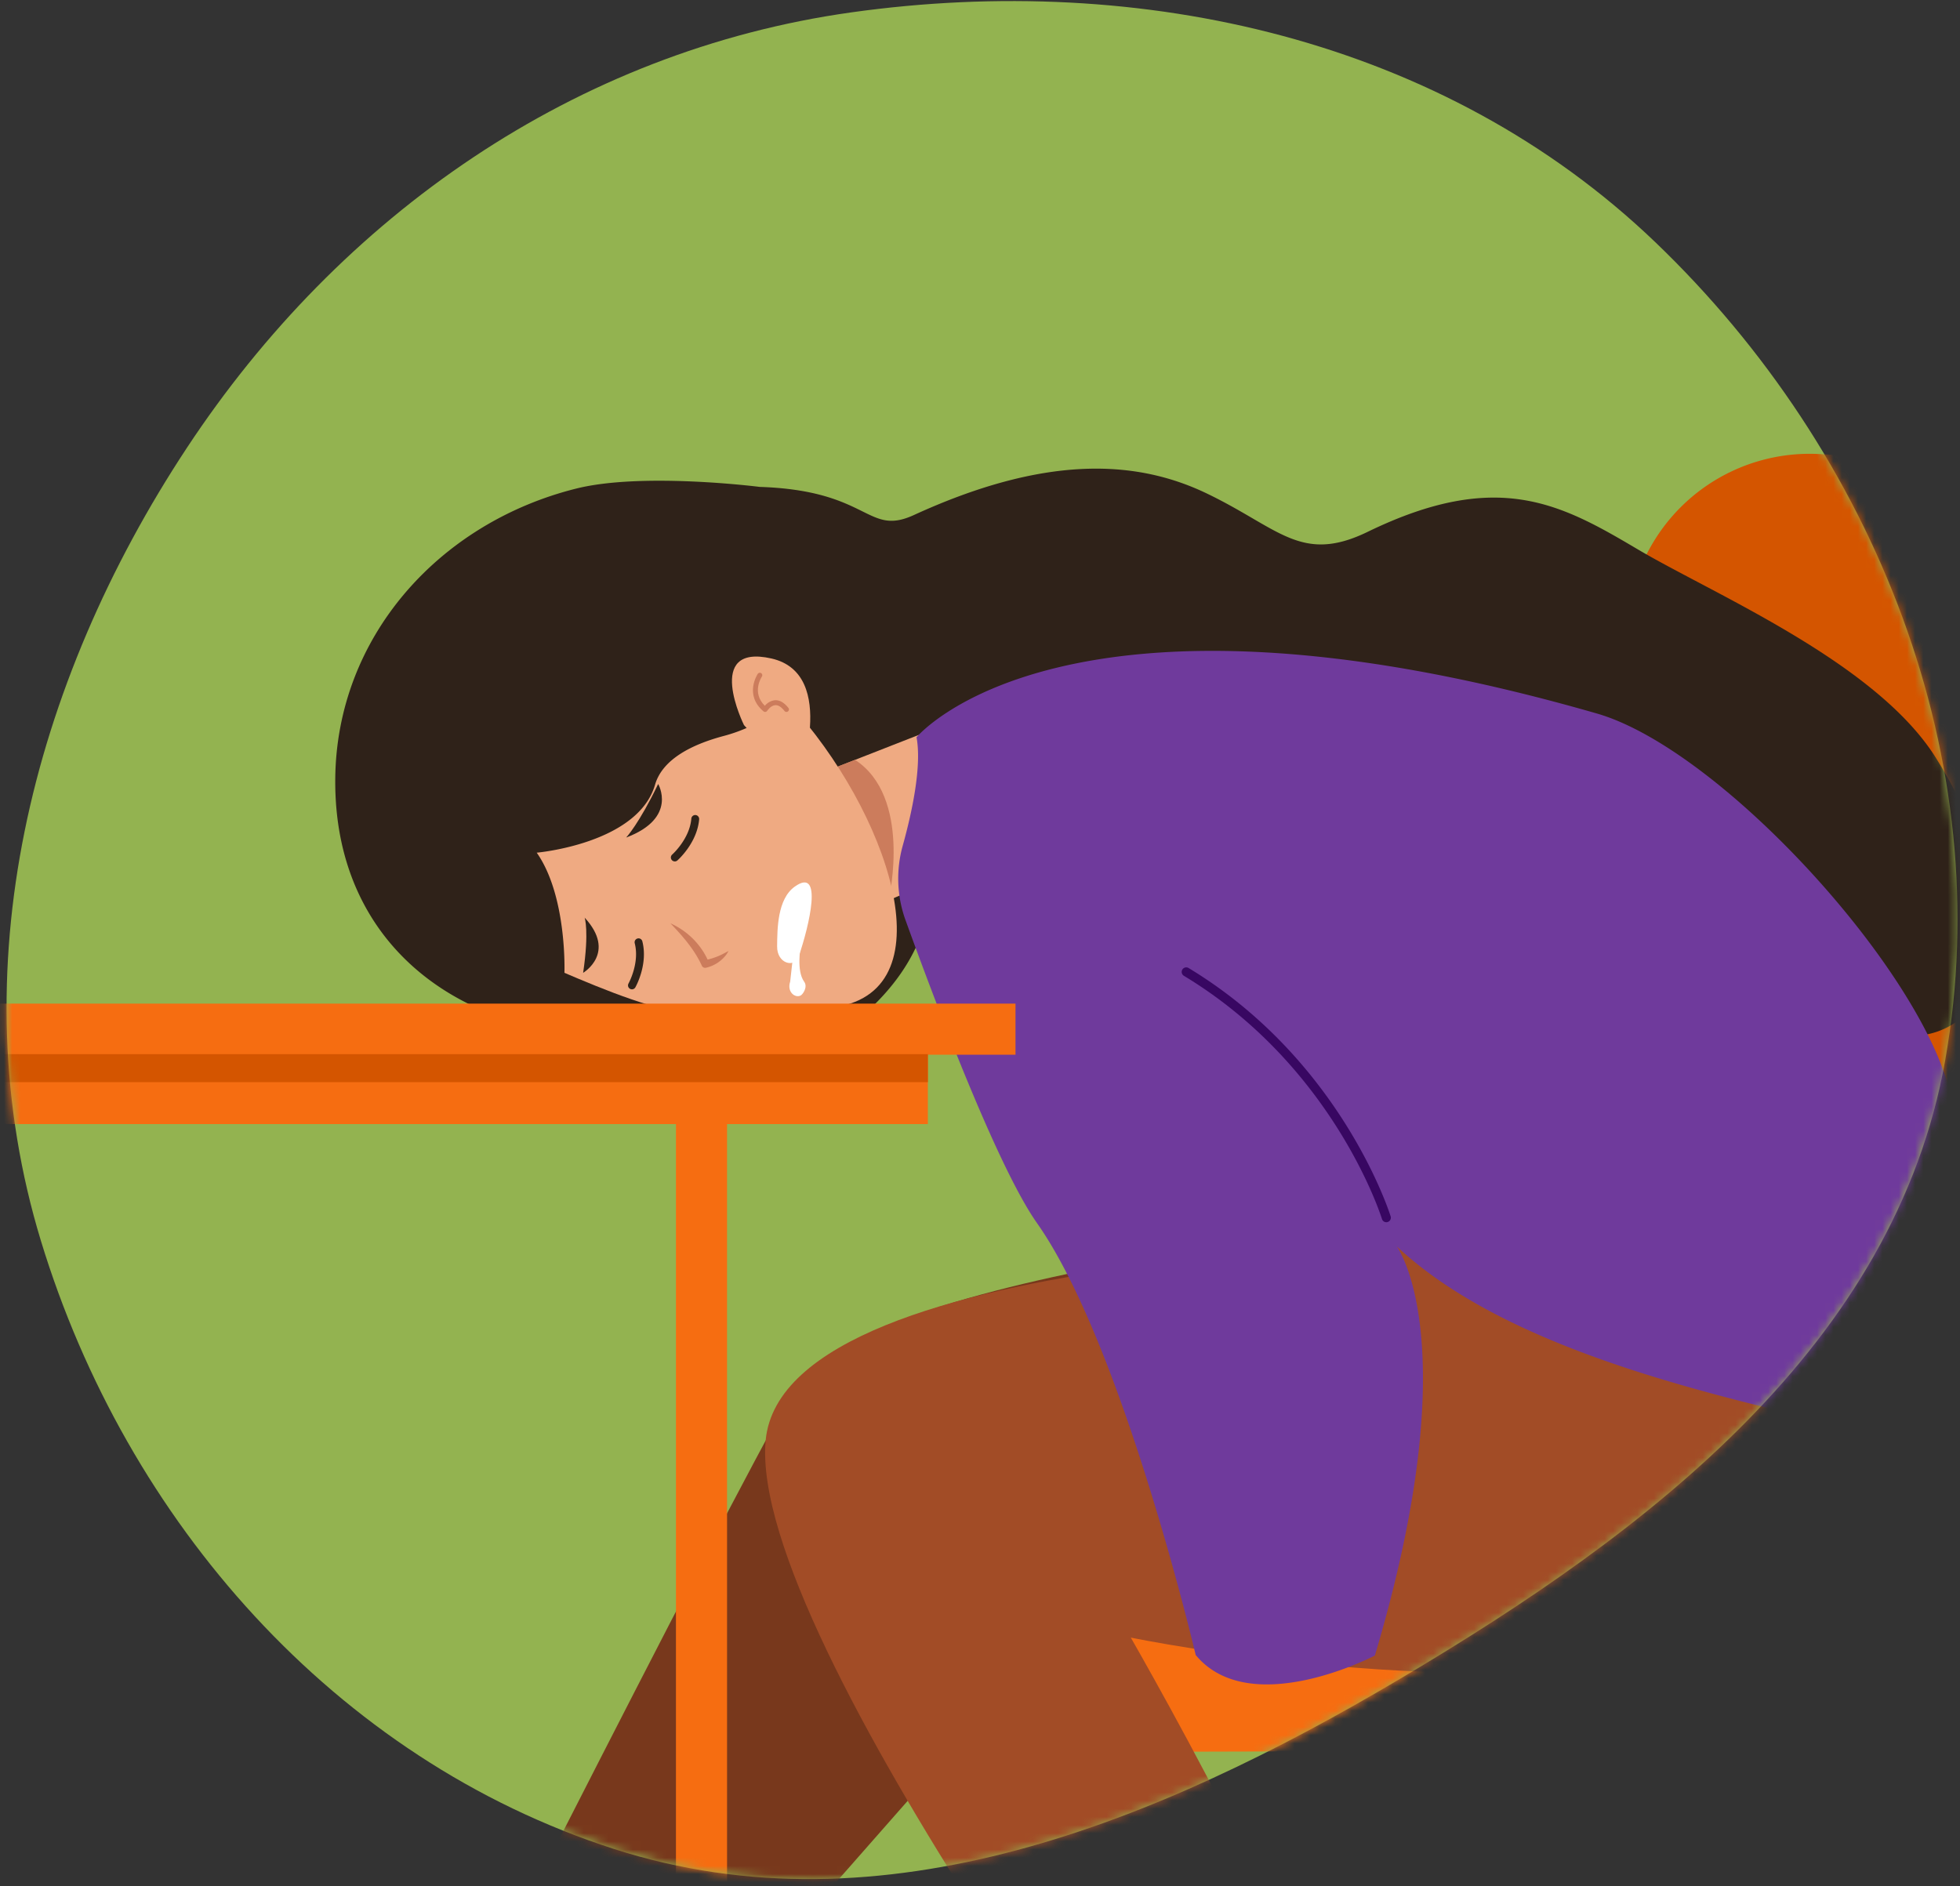 <svg xmlns="http://www.w3.org/2000/svg" width="240" height="231" fill="none" xmlns:v="https://vecta.io/nano"><rect width="100%" height="100%" fill="#333333" stroke="none"/><path d="M202.668 29.639c26.92 25.788 42.031 63.471 35.525 100.171-6.178 34.856-36.254 57.713-66.712 75.767-29.726 17.619-63.413 31.455-96.306 20.861-34.161-11.001-59.706-40.153-70.164-74.474-10.095-33.129-1.198-68.21 17.875-97.121C41.672 26.364 70.468 6.25 104.262 1.513c35.546-4.983 72.49 3.3 98.406 28.126z" fill="#93b350"/><mask id="A" maskUnits="userSpaceOnUse" x="0" y="0" width="240" height="231" mask-type="alpha"><path d="M202.668 29.639c26.92 25.788 42.031 63.471 35.525 100.171-6.178 34.856-36.254 57.713-66.712 75.767-29.726 17.619-63.413 31.455-96.306 20.861-34.161-11.001-59.706-40.153-70.164-74.474-10.095-33.129-1.198-68.21 17.875-97.121C41.672 26.364 70.468 6.25 104.262 1.513c35.546-4.983 72.49 3.3 98.406 28.126z" fill="#ff2c62"/></mask><g mask="url(#A)"><g clip-path="url(#B)"><path d="M204.703 317.349h-10.749l-2.227-104.053h15.203l-2.227 104.053z" fill="#f66d11"/><path d="M222.776 55.607l59.26 3.101-33.085 147.88h-88.519l39.724-134.974c1.42-4.822 4.424-9.024 8.529-11.929a22.37 22.37 0 0 1 14.091-4.079z" fill="#d45500"/><path d="M268.624 74.792s-1.788-23.682 15.2-20.106-4.469 73.178-4.469 73.178l-3.695 41.97a48.73 48.73 0 0 1-15.596 31.626c-8.965 8.227-20.685 12.807-32.857 12.839l-111.707.305V193.19l108.531.458c7.079.029 13.95-2.395 19.442-6.859a30.59 30.59 0 0 0 10.68-17.625c5.73-28.073 14.175-72.885 14.471-94.372z" fill="#f66d11"/><path d="M184.829 126.916l-5.349 22.258s-73.407 5.644-82.322 21.087-48.838 94.744-48.838 94.744l14.59 10.394 74.68-84.929 85.889-17.523-1.785-48.114-36.865 2.083z" fill="#78381c"/><path d="M185.339 135.347s42.878 1.265 47.336-1.22 12.485 56.627-17.235 66.427-76.974 0-76.974 0 30.611 53.164 27.343 63.561l-18.031 10.711s-56.24-73.821-54.025-98.399 87.805-23.987 87.805-23.987l3.781-17.093z" fill="#a24c26"/><path d="M237.107 92.907c-7.285-11.76-27.196-20.087-36.587-25.643s-17.135-9.861-33.043-2.134c-8.155 3.964-10.843-.448-19.752-4.717s-20.1-4.54-35.81 2.659c-5.797 2.662-5.351-3.006-18.895-3.442 0 0-14.34-1.829-22.471.207-16.832 4.211-29.345 18.212-29.497 35.555-.189 21.617 17.406 33.213 38.952 31.262 9.934-.915 19.691 2.366 23.767-.76 23.111-17.712-4.104-37.369 22.132-13.272 2.258 2.073 3.017 15.224 3.097 15.203a121.82 121.82 0 0 1 44.639-3.278 38.3 38.3 0 0 0 7.704.195c24.024-2.29 26.239-.073 51.516 2.092 11.225.96 16.757-13.73 4.247-33.927z" fill="#2f2219"/><path d="M126.326 102.813s-25.934 10.611-33.287 15.108l7.652-23.295 23.093-9.038s11.71 15.282 2.542 17.224z" fill="#efaa82"/><path d="M108.874 109.865s2.785-12.282-4.174-16.806l-4.778 1.851 5.681 15.151 3.271-.195z" fill="#cc7c5c"/><path d="M77.527 75.622c-6.532-1.006-14.093.027-19.771 7.26-10.373 13.196-4.049 25.27 3.896 32.399l4.341 2.522c13.061 5.604 21.684 9.571 37.61 5.259 12.546-3.4 4.153-25.649-8.082-38.092-4.843-4.96-11.15-8.237-17.995-9.348z" fill="#efaa82"/><path d="M69.115 119.138s.345-9.385-3.393-14.712c0 0 12.381-1.083 14.489-8.327.915-3.15 4.576-4.946 8.409-5.967 3.257-.862 6.234-2.557 8.636-4.919a19.38 19.38 0 0 0 5.063-8.549c.443-1.573.492-3.23.142-4.827a9.96 9.96 0 0 0-2.145-4.327c-1.059-1.245-2.408-2.21-3.928-2.811s-3.165-.819-4.79-.635l-25.131 2.851c-4.092.464-7.953 2.132-11.095 4.792a20.78 20.78 0 0 0-6.555 10.149l-1.577 5.516a20.78 20.78 0 0 0 .503 12.965l1.965 5.272a20.78 20.78 0 0 0 7.589 9.795c3.468 2.417 7.59 3.721 11.818 3.737v-.003z" fill="#2f2219"/><path d="M91.101 88.802s-4.976-10.041 3.356-8.159 3.194 15.379 3.194 15.379l-6.55-7.22z" fill="#efaa82"/><path d="M112.229 90.29s17.946-21.722 83.293-2.912c15.151 4.363 39.739 31.305 43.324 46.651 1.742 7.47 1.904 44.19-4.665 42.587-18.474-4.513-48.035-9.791-63.156-23.981 0 0 8.775 11.665-2.673 50.117 0 0-15.255 7.998-21.939-.061 0 0-8.928-38.007-19.445-52.917-4.912-6.964-12.695-27.694-16.094-37.101a14.96 14.96 0 0 1-.338-9.095c1.098-3.942 2.361-9.672 1.693-13.288z" fill="#6f3a9c"/><path d="M76.676 102.572s1.584-1.698 3.915-6.558c0 0 2.444 4.155-3.915 6.558zm-5.086 9.809s.574 1.637-.186 6.76c0 0 4.152-2.452.186-6.76z" fill="#2f2219"/><path d="M82.096 113.079c1.573.701 2.918 1.829 3.881 3.256.327.483.601.999.818 1.54l-.504-.283a8.2 8.2 0 0 0 2.175-.735l.741-.387c-.133.256-.298.495-.491.71-.603.675-1.402 1.144-2.285 1.342-.105.02-.213.002-.306-.05a.45.45 0 0 1-.2-.237c-.915-1.979-2.319-3.573-3.829-5.156z" fill="#cc7c5c"/><path d="M77.381 121.162a.48.48 0 0 1-.235-.064.49.49 0 0 1-.143-.121.48.48 0 0 1-.085-.167.47.47 0 0 1-.014-.187c.008-.063.028-.123.059-.178.021-.042 1.379-2.509.76-4.924a.48.48 0 0 1-.011-.187.47.47 0 0 1 .187-.317c.05-.038.108-.066.169-.081s.125-.02.187-.012a.47.47 0 0 1 .177.062.49.49 0 0 1 .14.125c.038.05.066.108.081.169.72 2.805-.787 5.522-.854 5.638a.48.48 0 0 1-.418.244zm5.248-15.666a.49.49 0 0 1-.199-.043.5.5 0 0 1-.164-.121c-.042-.048-.073-.103-.094-.163a.47.47 0 0 1-.024-.185c.004-.063.021-.125.049-.181a.47.47 0 0 1 .115-.148c.034-.034 2.136-1.915 2.34-4.4a.48.48 0 0 1 .519-.438.48.48 0 0 1 .327.171c.082.098.123.223.113.35-.247 2.885-2.566 4.952-2.663 5.037-.087.079-.2.123-.317.122z" fill="#2f2219"/><path d="M95.158 115.902c.021-2.134.021-5.793 2.157-7.317 3.52-2.513 1.776 4.781.491 8.537-.491 1.47-2.673.915-2.648-1.22z" fill="#fff"/><path d="M169.751 149.683a.55.55 0 0 1-.332-.11c-.095-.071-.165-.172-.199-.286-.055-.183-5.843-18.663-24.256-29.783-.126-.077-.216-.2-.251-.343s-.011-.294.065-.42c.038-.062.087-.117.146-.16a.57.57 0 0 1 .196-.092.55.55 0 0 1 .217-.01c.072.011.141.036.204.073 18.788 11.349 24.685 30.226 24.743 30.415.022.07.029.143.021.216a.54.54 0 0 1-.063.207.57.57 0 0 1-.138.168.56.56 0 0 1-.192.101.55.55 0 0 1-.161.024z" fill="#380762"/><path d="M89.027 131.858v122.195l-6.258-1.18V131.858h6.258zm35.321-8.943v6.257h-155.58l-.357-3.129-.305-3.128h156.243z" fill="#f66d11"/><path d="M113.617 126.05v11.617H-29.911l-.915-5.44-.421-3.049v-.079l-.348-3.049h145.213z" fill="#f66d11"/><path d="M113.618 129.099v3.433H-30.811l-.421-3.354v-.079h144.85z" fill="#d45500"/><path d="M96.3 87.19c-.047 0-.093-.011-.134-.031s-.078-.05-.107-.087c-.378-.488-.754-.732-1.114-.71-.574.027-.995.68-.998.686-.023.037-.054.069-.09.093s-.077.04-.12.047-.087.005-.129-.007-.081-.032-.115-.06c-2.41-2.025-.723-4.574-.705-4.601.046-.067.116-.112.196-.127s.162.002.229.048.111.115.126.194-.002.16-.047.227c-.055.082-1.278 1.954.36 3.576.313-.386.766-.633 1.26-.686.574-.024 1.123.305 1.632.948.049.064.071.145.061.225s-.052.153-.116.202c-.054.042-.121.064-.189.064z" fill="#cc7c5c"/><path d="M97.184 116.384l-.427 3.833c-.424 1.278.61 2.043 1.278 1.704.272-.137.915-1.045.427-1.704-.964-1.336-.427-4.269-.427-4.269l-.851.436z" fill="#fff"/></g></g><defs><clipPath id="B"><path fill="#fff" transform="translate(-31.879 54.317)" d="M0 0h322.248v268.678H0z"/></clipPath></defs></svg>